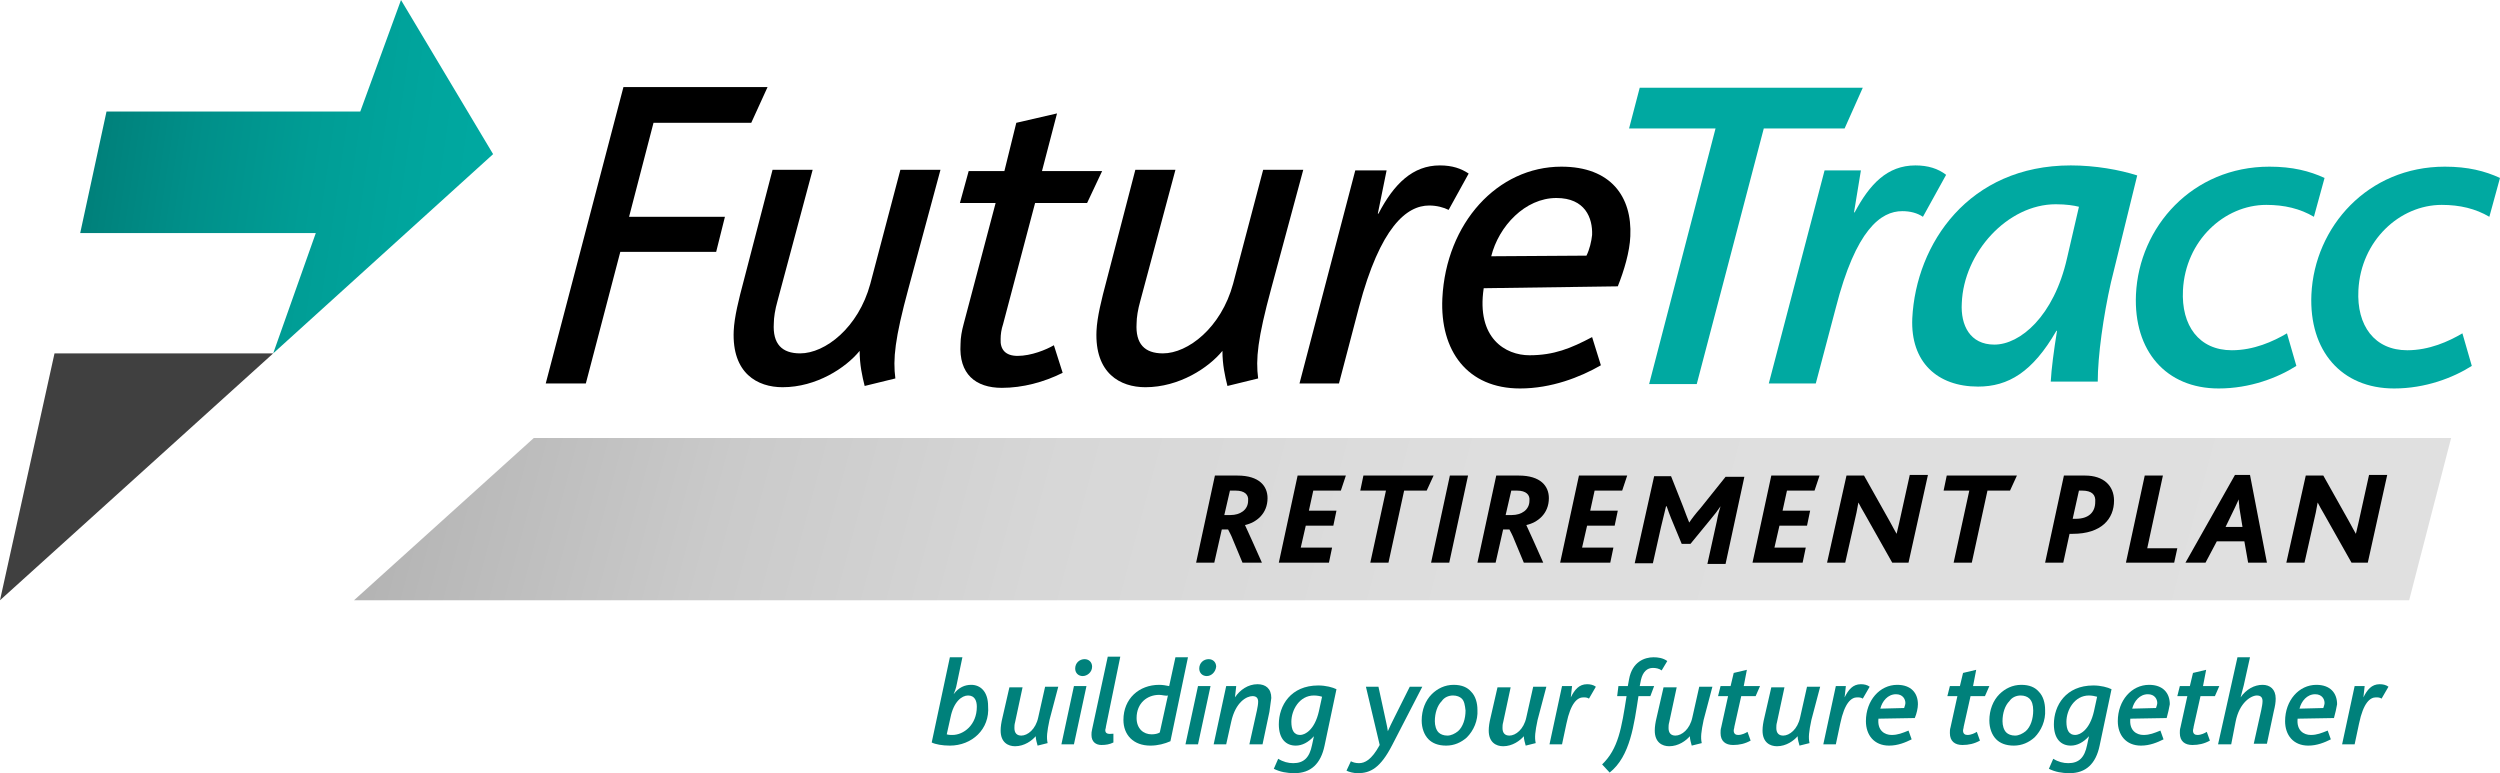 <?xml version="1.0" encoding="utf-8"?>
<!-- Generator: Adobe Illustrator 24.3.0, SVG Export Plug-In . SVG Version: 6.00 Build 0)  -->
<svg version="1.1" id="Layer_1" xmlns="http://www.w3.org/2000/svg" xmlns:xlink="http://www.w3.org/1999/xlink" x="0px" y="0px"
	 viewBox="0 0 399 123.4" style="enable-background:new 0 0 399 123.4;" xml:space="preserve">
<style type="text/css">
	.st0{fill:#00817B;}
	.st1{fill:#00A9A1;}
	.st2{fill:url(#SVGID_1_);}
	.st3{fill:#404040;}
	.st4{fill:url(#SVGID_2_);}
</style>
<g>
	<g>
		<path class="st0" d="M151.6,119c-1.2,0-2.3-0.2-2.9-0.5l2.9-13.6h2l-0.9,4.3c-0.1,0.6-0.3,1.1-0.5,1.6l0,0
			c0.8-1.1,1.8-1.5,2.8-1.5c1.5,0,2.7,1.1,2.7,3.4C158,116.4,155.1,119,151.6,119z M154.5,111c-1,0-2.3,1-2.8,3.5l-0.6,2.7
			c0.3,0.1,0.6,0.1,0.9,0.1c1.8,0,3.9-1.6,3.9-4.5C155.9,111.9,155.6,111,154.5,111z"/>
		<path class="st0" d="M167.5,114.9c-0.4,1.9-0.5,2.8-0.3,3.7l-1.6,0.4c-0.1-0.4-0.3-1-0.3-1.5c-0.6,0.7-1.8,1.6-3.3,1.6
			c-1.1,0-2.3-0.6-2.3-2.5c0-0.6,0.1-1.3,0.3-2.1l1.1-4.8h2.1l-1.2,5.6c-0.1,0.3-0.1,0.7-0.1,0.9c0,0.8,0.4,1.2,1.1,1.2
			c1,0,2.3-1,2.7-2.9l1.1-4.9h2.1L167.5,114.9z"/>
		<path class="st0" d="M171.4,118.8h-2l2-9.3h2L171.4,118.8z M172.8,107.9c-0.7,0-1.2-0.5-1.2-1.2c0-0.9,0.7-1.5,1.5-1.5
			c0.7,0,1.2,0.5,1.2,1.2C174.3,107.3,173.5,107.9,172.8,107.9z"/>
		<path class="st0" d="M176.5,116c0,0.2-0.1,0.4-0.1,0.5c0,0.6,0.4,0.7,1.3,0.6v1.4c-0.6,0.3-1.2,0.4-1.9,0.4
			c-0.9,0-1.6-0.5-1.6-1.6c0-0.3,0-0.5,0.1-0.9l2.5-11.6h2L176.5,116z"/>
		<path class="st0" d="M186.8,118.3c-0.9,0.4-2,0.7-3.2,0.7c-2.7,0-4.3-1.7-4.3-4.1c0-3.4,2.5-5.6,5.7-5.6c0.6,0,1.1,0.1,1.6,0.2
			l1-4.6h2L186.8,118.3z M185,110.9c-1.9,0-3.6,1.3-3.6,3.7c0,1.7,1.1,2.6,2.4,2.6c0.5,0,1-0.1,1.3-0.3l1.3-5.9
			C186,111.1,185.5,110.9,185,110.9z"/>
		<path class="st0" d="M191.2,118.8h-2l2-9.3h2L191.2,118.8z M192.6,107.9c-0.7,0-1.2-0.5-1.2-1.2c0-0.9,0.7-1.5,1.5-1.5
			c0.7,0,1.2,0.5,1.2,1.2C194,107.3,193.3,107.9,192.6,107.9z"/>
		<path class="st0" d="M202.6,113.6l-1.1,5.2h-2.1l1.2-5.4c0.1-0.5,0.2-1,0.2-1.4c0-0.5-0.2-0.9-0.9-0.9c-0.9,0-2.7,0.9-3.4,4.1
			l-0.8,3.6h-2l2-9.3h1.6l-0.2,1.8l0,0c0.8-1.2,2.1-2.1,3.6-2.1c1.3,0,2.2,0.7,2.2,2.2C202.8,112.1,202.7,112.8,202.6,113.6z"/>
		<path class="st0" d="M211.4,119c-0.6,2.9-2.2,4.4-4.8,4.4c-1.2,0-2.3-0.2-3.3-0.7l0.7-1.6c0.8,0.5,1.6,0.7,2.4,0.7
			c1.7,0,2.6-0.9,3-2.9l0.3-1.4l0,0c-0.9,1-1.9,1.5-2.9,1.5c-1.5,0-2.7-1-2.7-3.4c0-3,1.9-6.2,6.3-6.2c1.2,0,2.3,0.3,2.9,0.6
			L211.4,119z M209.7,111c-2.3,0-3.6,2.3-3.6,4.2c0,1.3,0.4,2.1,1.4,2.1c0.7,0,2.3-0.7,3-3.8l0.5-2.3
			C210.7,111.1,210.2,111,209.7,111z"/>
		<path class="st0" d="M222.2,118.9c-1.9,3.7-3.5,4.5-5.5,4.5c-0.7,0-1.4-0.2-1.8-0.4l0.7-1.5c0.4,0.2,0.8,0.3,1.3,0.3
			c0.9,0,2-0.5,3.3-2.9l-2.2-9.3h2l1,4.6c0.2,1,0.4,1.7,0.5,2.5l0,0c0.3-0.7,0.6-1.3,1.1-2.3l2.4-4.8h2L222.2,118.9z"/>
		<path class="st0" d="M234.1,117.7c-0.9,0.8-2,1.3-3.3,1.3s-2.2-0.4-2.8-1c-0.7-0.7-1.1-1.8-1.1-3c0-1.7,0.6-3.2,1.6-4.2
			c0.9-0.9,2.1-1.5,3.5-1.5c1.3,0,2.2,0.4,2.8,1.1c0.7,0.7,1,1.8,1,2.9C235.9,115,235.2,116.6,234.1,117.7z M233.3,111.5
			c-0.3-0.3-0.8-0.5-1.4-0.5c-0.7,0-1.4,0.3-1.8,0.9c-0.7,0.7-1.1,1.9-1.1,3.2c0,0.7,0.2,1.4,0.6,1.8c0.3,0.3,0.8,0.5,1.4,0.5
			s1.2-0.3,1.7-0.7c0.8-0.7,1.2-2,1.2-3.3C233.8,112.5,233.7,111.9,233.3,111.5z"/>
		<path class="st0" d="M245.4,114.9c-0.4,1.9-0.5,2.8-0.3,3.7l-1.6,0.4c-0.1-0.4-0.3-1-0.3-1.5c-0.6,0.7-1.8,1.6-3.3,1.6
			c-1.1,0-2.3-0.6-2.3-2.5c0-0.6,0.1-1.3,0.3-2.1l1.1-4.8h2.1l-1.2,5.6c-0.1,0.3-0.1,0.7-0.1,0.9c0,0.8,0.4,1.2,1.1,1.2
			c1,0,2.3-1,2.7-2.9l1.1-4.9h2.1L245.4,114.9z"/>
		<path class="st0" d="M253.6,111.5c-0.3-0.2-0.6-0.2-0.9-0.2c-0.9,0-2,0.8-2.7,4.2l-0.7,3.3h-2l2-9.3h1.6l-0.2,1.8l0,0
			c0.6-1.2,1.3-2.1,2.6-2.1c0.5,0,1,0.1,1.4,0.4L253.6,111.5z"/>
		<path class="st0" d="M265.2,107c-0.4-0.3-0.9-0.4-1.4-0.4c-0.9,0-1.6,0.6-1.9,1.9l-0.2,1h2.3l-0.6,1.6h-1.9
			c-0.7,4.5-1.3,9.6-4.6,12.2l-1.2-1.3c2.6-2.5,3.1-5.8,3.9-10.9h-1.5l0.2-1.6h1.5l0.2-1.1c0.5-2.8,2.5-3.5,3.9-3.5
			c0.7,0,1.5,0.1,2.2,0.6L265.2,107z"/>
		<path class="st0" d="M271.9,114.9c-0.4,1.9-0.5,2.8-0.3,3.7L270,119c-0.1-0.4-0.3-1-0.3-1.5c-0.6,0.7-1.8,1.6-3.3,1.6
			c-1.1,0-2.3-0.6-2.3-2.5c0-0.6,0.1-1.3,0.3-2.1l1.1-4.8h2.1l-1.2,5.6c-0.1,0.3-0.1,0.7-0.1,0.9c0,0.8,0.4,1.2,1.1,1.2
			c1,0,2.3-1,2.7-2.9l1.1-4.9h2.1L271.9,114.9z"/>
		<path class="st0" d="M280.2,111.1h-2.3l-1.1,4.9c0,0.2-0.1,0.4-0.1,0.6c0,0.5,0.3,0.7,0.7,0.7c0.6,0,1.2-0.3,1.5-0.5l0.5,1.4
			c-0.9,0.5-1.8,0.7-2.8,0.7c-1.2,0-2-0.6-2-1.9c0-0.3,0-0.6,0.1-0.9l1.1-5h-1.6l0.4-1.6h1.6l0.5-2.1l2.1-0.5l-0.5,2.6h2.6
			L280.2,111.1z"/>
		<path class="st0" d="M289.1,114.9c-0.4,1.9-0.5,2.8-0.3,3.7l-1.6,0.4c-0.1-0.4-0.3-1-0.3-1.5c-0.6,0.7-1.8,1.6-3.3,1.6
			c-1.1,0-2.3-0.6-2.3-2.5c0-0.6,0.1-1.3,0.3-2.1l1.1-4.8h2.1l-1.2,5.6c-0.1,0.3-0.1,0.7-0.1,0.9c0,0.8,0.4,1.2,1.1,1.2
			c1,0,2.3-1,2.7-2.9l1.1-4.9h2.1L289.1,114.9z"/>
		<path class="st0" d="M297.3,111.5c-0.3-0.2-0.6-0.2-0.9-0.2c-0.9,0-2,0.8-2.7,4.2l-0.7,3.3h-2l2-9.3h1.6l-0.2,1.8l0,0
			c0.6-1.2,1.3-2.1,2.6-2.1c0.5,0,1,0.1,1.4,0.4L297.3,111.5z"/>
		<path class="st0" d="M305.6,114.6l-5.8,0.1c-0.2,1.9,1,2.6,2.1,2.6c1,0,1.7-0.3,2.7-0.7l0.5,1.4c-1,0.5-2.2,1-3.6,1
			c-2.4,0-3.7-1.7-3.7-3.9c0-3.3,2.2-5.8,5-5.8c2.2,0,3.3,1.3,3.3,3.1C306.1,113,305.9,113.9,305.6,114.6z M302.6,110.8
			c-1.3,0-2.2,1.1-2.5,2.3l3.8-0.1c0.1-0.3,0.2-0.6,0.2-0.8C304.1,111.6,303.7,110.8,302.6,110.8z"/>
		<path class="st0" d="M316.8,111.1h-2.3l-1.1,4.9c0,0.2-0.1,0.4-0.1,0.6c0,0.5,0.3,0.7,0.7,0.7c0.6,0,1.2-0.3,1.5-0.5l0.5,1.4
			c-0.9,0.5-1.8,0.7-2.8,0.7c-1.2,0-2-0.6-2-1.9c0-0.3,0-0.6,0.1-0.9l1.1-5h-1.6l0.4-1.6h1.6l0.5-2.1l2.1-0.5l-0.5,2.6h2.6
			L316.8,111.1z"/>
		<path class="st0" d="M324.7,117.7c-0.9,0.8-2,1.3-3.3,1.3s-2.2-0.4-2.8-1c-0.7-0.7-1.1-1.8-1.1-3c0-1.7,0.6-3.2,1.6-4.2
			c0.9-0.9,2.1-1.5,3.5-1.5c1.3,0,2.2,0.4,2.8,1.1c0.7,0.7,1,1.8,1,2.9C326.5,115,325.8,116.6,324.7,117.7z M323.9,111.5
			c-0.3-0.3-0.8-0.5-1.4-0.5c-0.7,0-1.4,0.3-1.8,0.9c-0.7,0.7-1.1,1.9-1.1,3.2c0,0.7,0.2,1.4,0.6,1.8c0.3,0.3,0.8,0.5,1.4,0.5
			c0.6,0,1.2-0.3,1.7-0.7c0.8-0.7,1.2-2,1.2-3.3C324.5,112.5,324.3,111.9,323.9,111.5z"/>
		<path class="st0" d="M335.1,119c-0.6,2.9-2.2,4.4-4.8,4.4c-1.2,0-2.3-0.2-3.3-0.7l0.7-1.6c0.8,0.5,1.6,0.7,2.4,0.7
			c1.7,0,2.6-0.9,3-2.9l0.3-1.4l0,0c-0.9,1-1.9,1.5-2.9,1.5c-1.5,0-2.7-1-2.7-3.4c0-3,1.9-6.2,6.3-6.2c1.2,0,2.3,0.3,2.9,0.6
			L335.1,119z M333.4,111c-2.3,0-3.6,2.3-3.6,4.2c0,1.3,0.4,2.1,1.4,2.1c0.7,0,2.3-0.7,3-3.8l0.5-2.3
			C334.4,111.1,333.8,111,333.4,111z"/>
		<path class="st0" d="M345.8,114.6l-5.8,0.1c-0.2,1.9,1,2.6,2.1,2.6c1,0,1.7-0.3,2.7-0.7l0.5,1.4c-1,0.5-2.2,1-3.6,1
			c-2.4,0-3.7-1.7-3.7-3.9c0-3.3,2.2-5.8,5-5.8c2.2,0,3.3,1.3,3.3,3.1C346.2,113,346,113.9,345.8,114.6z M342.8,110.8
			c-1.3,0-2.2,1.1-2.5,2.3l3.8-0.1c0.1-0.3,0.2-0.6,0.2-0.8C344.3,111.6,343.9,110.8,342.8,110.8z"/>
		<path class="st0" d="M353.5,111.1h-2.3l-1.1,4.9c0,0.2-0.1,0.4-0.1,0.6c0,0.5,0.3,0.7,0.7,0.7c0.6,0,1.2-0.3,1.5-0.5l0.5,1.4
			c-0.9,0.5-1.8,0.7-2.8,0.7c-1.2,0-2-0.6-2-1.9c0-0.3,0-0.6,0.1-0.9l1.1-5h-1.6l0.4-1.6h1.6l0.5-2.1l2.1-0.5l-0.5,2.6h2.6
			L353.5,111.1z"/>
		<path class="st0" d="M363.2,111.5c0,0.6-0.1,1.2-0.3,2l-1.1,5.2h-2.1l1.2-5.4c0.1-0.5,0.2-1,0.2-1.4c0-0.5-0.2-0.9-0.9-0.9
			c-0.9,0-2.8,1.1-3.4,4.2l-0.7,3.6H354l3.1-13.9h2l-1,4.5c-0.2,0.7-0.4,1.5-0.5,1.9l0,0c0.9-1.3,2.2-2,3.5-2
			C362.3,109.3,363.2,110,363.2,111.5z"/>
		<path class="st0" d="M372.5,114.6l-5.8,0.1c-0.2,1.9,1,2.6,2.1,2.6c1,0,1.7-0.3,2.7-0.7l0.5,1.4c-1,0.5-2.2,1-3.6,1
			c-2.4,0-3.7-1.7-3.7-3.9c0-3.3,2.2-5.8,5-5.8c2.2,0,3.3,1.3,3.3,3.1C372.9,113,372.7,113.9,372.5,114.6z M369.5,110.8
			c-1.3,0-2.2,1.1-2.5,2.3l3.8-0.1c0.1-0.3,0.2-0.6,0.2-0.8C371,111.6,370.6,110.8,369.5,110.8z"/>
		<path class="st0" d="M380.1,111.5c-0.3-0.2-0.6-0.2-0.9-0.2c-0.9,0-2,0.8-2.7,4.2l-0.7,3.3h-2l2-9.3h1.6l-0.2,1.8l0,0
			c0.6-1.2,1.3-2.1,2.6-2.1c0.5,0,1,0.1,1.4,0.4L380.1,111.5z"/>
	</g>
	<g>
		<g>
			<path d="M119.9,19.6h-15.6l-3.9,15h15.3l-1.4,5.6H99l-5.5,21h-6.4l12.4-47.3h23L119.9,19.6z"/>
			<path d="M145,46c-2.2,8.1-2.5,11.3-2.1,14.4l-4.9,1.2c-0.4-1.6-0.8-3.4-0.8-5.6c-2.2,2.7-6.9,5.8-12.3,5.8c-4,0-8.1-2.2-7.8-9
				c0.1-2.2,0.8-5,1.6-8l4.6-17.7h6.4L124.1,48c-0.4,1.4-0.6,2.7-0.6,3.6c-0.2,3.3,1.3,4.8,4.2,4.8c4,0,9.3-4.1,11.2-11.1l4.8-18.2
				h6.4L145,46z"/>
			<path d="M173.5,32.4h-8.3l-5.1,19.3c-0.3,0.9-0.4,1.7-0.4,2.4c-0.1,1.7,0.8,2.7,2.7,2.7c2.2,0,4.6-1,5.8-1.7l1.4,4.4
				c-3,1.5-6.4,2.4-9.7,2.4c-4.2,0-6.9-2.2-6.6-7c0-1,0.2-2.1,0.5-3.2l5.1-19.3h-5.7l1.4-5.1h5.7l1.9-7.7l6.5-1.5l-2.4,9.2h9.6
				L173.5,32.4z"/>
			<path d="M202.9,46c-2.2,8.1-2.5,11.3-2.1,14.4l-4.9,1.2c-0.4-1.6-0.8-3.4-0.8-5.6c-2.2,2.7-6.9,5.8-12.3,5.8c-4,0-8.1-2.2-7.8-9
				c0.1-2.2,0.8-5,1.6-8l4.6-17.7h6.4L182,48c-0.4,1.4-0.6,2.7-0.6,3.6c-0.2,3.3,1.3,4.8,4.2,4.8c4,0,9.3-4.1,11.2-11.1l4.8-18.2
				h6.4L202.9,46z"/>
			<path d="M231.2,33.5c-0.8-0.4-1.9-0.7-3.1-0.7c-3.6,0-7.8,3.4-11.2,16.2l-3.2,12.2h-6.3l8.9-34h5l-1.4,6.9h0.1
				c2.5-4.8,5.5-7.7,9.8-7.7c2,0,3.4,0.5,4.6,1.3L231.2,33.5z"/>
			<path d="M258.2,45.7L236.8,46c-1.2,8,3.5,10.7,7.3,10.7c3.9,0,6.6-1.1,10-2.9l1.4,4.5c-3.3,1.9-7.9,3.7-12.9,3.7
				c-8.4,0-12.8-6-12.4-14.4c0.6-12,8.8-21,19-21c7.9,0,11.3,4.8,11,11.1C260.1,40.2,259.2,43.2,258.2,45.7z M248.4,31.6
				c-5,0-9.2,4.5-10.4,9.3l15.2-0.1c0.5-1,0.8-2.3,0.9-3.3C254.2,34.8,253,31.6,248.4,31.6z"/>
		</g>
		<g>
			<path class="st1" d="M306.9,34.6c-0.9-0.6-2-0.9-3.3-0.9c-3.4,0-7.4,2.9-10.6,15.4l-3.2,12.1h-7.5l8.9-34h5.8l-1.1,6.7h0.1
				c2.4-4.5,5.2-7.5,9.7-7.5c2,0,3.6,0.5,4.9,1.5L306.9,34.6z"/>
			<path class="st1" d="M369.3,34.6c-2.2-1.3-4.7-1.9-7.6-1.9c-6.7,0-12.9,5.7-13.3,13.6c-0.3,5.7,2.6,9.6,7.8,9.6
				c3.5,0,6.6-1.4,8.8-2.7l1.5,5.2c-3,1.9-7.4,3.6-12.4,3.6c-8.4,0-13.6-6-13.2-15c0.5-10.8,9-20.4,21.3-20.4c3.7,0,6.4,0.7,8.8,1.8
				L369.3,34.6z"/>
			<path class="st1" d="M397.3,34.6c-2.2-1.3-4.7-1.9-7.6-1.9c-6.7,0-12.9,5.7-13.3,13.6c-0.3,5.7,2.6,9.6,7.8,9.6
				c3.5,0,6.6-1.4,8.8-2.7l1.5,5.2c-3,1.9-7.4,3.6-12.4,3.6c-8.4,0-13.6-6-13.2-15c0.5-10.8,9-20.4,21.3-20.4c3.7,0,6.4,0.7,8.8,1.8
				L397.3,34.6z"/>
			<path class="st1" d="M327.3,60.9c0.1-2,0.5-5,1-8.1h-0.1c-3.8,6.6-7.7,8.9-12.5,8.9c-6.5,0-10.8-3.9-10.5-10.9
				c0.6-11.9,9-24.4,25.3-24.4c3.9,0,7.8,0.7,10.6,1.6l-4.2,17.1c-1.2,5.3-2.1,11.7-2.1,15.8H327.3z M331.8,33
				c-0.8-0.2-2-0.4-3.7-0.4c-7.7,0-14.7,7.7-15,15.8c-0.2,3.5,1.3,6.6,5.2,6.6c4.1,0,9.5-4.5,11.6-13.8L331.8,33z"/>
			<path class="st1" d="M294.4,20.5h-12.9l-10.7,40.8h-7.6l10.6-40.8H260l1.7-6.5h35.6L294.4,20.5z"/>
		</g>
	</g>
	<g>
		
			<linearGradient id="SVGID_1_" gradientUnits="userSpaceOnUse" x1="77.673" y1="91.732" x2="15.923" y2="100.702" gradientTransform="matrix(1 0 0 -1 0 123.4)">
			<stop  offset="0" style="stop-color:#00A9A1"/>
			<stop  offset="0.201" style="stop-color:#00A59D"/>
			<stop  offset="0.463" style="stop-color:#009D95"/>
			<stop  offset="0.759" style="stop-color:#008F89"/>
			<stop  offset="1" style="stop-color:#00817B"/>
		</linearGradient>
		<polygon class="st2" points="78.7,24.6 64,0 57.5,17.8 17,17.8 12.8,37.2 50.4,37.2 43.6,56.4 		"/>
		<polygon class="st3" points="8.7,56.4 43.6,56.4 0,95.8 		"/>
	</g>
	<g>
		
			<linearGradient id="SVGID_2_" gradientUnits="userSpaceOnUse" x1="70.948" y1="81.52" x2="376.976" y2="-0.48" gradientTransform="matrix(1 0 0 -1 0 123.4)">
			<stop  offset="0" style="stop-color:#B3B3B3"/>
			<stop  offset="3.213221e-02" style="stop-color:#B8B8B8"/>
			<stop  offset="0.166" style="stop-color:#CACACA"/>
			<stop  offset="0.327" style="stop-color:#D7D7D7"/>
			<stop  offset="0.538" style="stop-color:#DEDEDE"/>
			<stop  offset="1" style="stop-color:#E0E0E0"/>
		</linearGradient>
		<polygon class="st4" points="85.2,69.9 56.5,95.8 384.5,95.8 391.2,69.9 		"/>
		<g>
			<path d="M198.7,83.8c0.6,1.3,1.6,3.5,2.7,6h-3.1l-1.5-3.6c-0.3-0.8-0.6-1.3-0.8-1.7h-1l-1.2,5.3h-2.9l3-13.9h3.6
				c3.5,0,4.8,1.7,4.8,3.6C202.3,82,200.5,83.4,198.7,83.8z M197.2,78.3h-0.9l-0.9,3.9h1c1.5,0,2.8-0.8,2.8-2.3
				C199.3,79,198.7,78.3,197.2,78.3z"/>
			<path d="M214,78.3h-4.4l-0.7,3.2h4.4l-0.5,2.4h-4.4l-0.8,3.5h5l-0.5,2.4h-8l3-13.9h7.7L214,78.3z"/>
			<path d="M227.7,78.3h-3.6l-2.5,11.5h-2.9l2.5-11.5h-4.1l0.5-2.4h11.2L227.7,78.3z"/>
			<path d="M231.3,89.8h-2.9l3-13.9h2.9L231.3,89.8z"/>
			<path d="M243.6,83.8c0.6,1.3,1.6,3.5,2.7,6h-3.1l-1.5-3.6c-0.3-0.8-0.6-1.3-0.8-1.7h-1l-1.2,5.3h-2.9l3-13.9h3.6
				c3.5,0,4.8,1.7,4.8,3.6C247.2,82,245.4,83.4,243.6,83.8z M242.1,78.3h-0.9l-0.9,3.9h1c1.5,0,2.8-0.8,2.8-2.3
				C244.2,79,243.6,78.3,242.1,78.3z"/>
			<path d="M258.9,78.3h-4.4l-0.7,3.2h4.4l-0.5,2.4h-4.4l-0.8,3.5h5l-0.5,2.4h-8l3-13.9h7.7L258.9,78.3z"/>
			<path d="M265.1,84.1l-1.3,5.8h-2.9L264,76h2.7l1.9,4.8c0.4,1.1,0.8,2.1,1,2.6l0,0c0.4-0.6,1-1.4,1.8-2.3l4-5h3l-3,13.9h-2.9
				l1.5-6.8c0.2-1.1,0.4-1.8,0.6-2.4l0,0c-0.4,0.6-1,1.4-1.6,2.1l-3.2,3.9h-1.4l-1.7-4.1c-0.2-0.5-0.5-1.3-0.7-1.9h-0.1
				C265.7,81.5,265.4,83,265.1,84.1z"/>
			<path d="M289.6,78.3h-4.4l-0.7,3.2h4.4l-0.5,2.4H284l-0.8,3.5h5l-0.5,2.4h-8l3-13.9h7.7L289.6,78.3z"/>
			<path d="M304.6,89.8H302l-4.4-7.8c-0.4-0.7-0.7-1.2-1-1.8l0,0c-0.1,0.5-0.2,1-0.3,1.6l-1.8,8h-2.9l3.1-13.9h2.8l4.1,7.3
				c0.5,0.9,0.8,1.5,1.1,2l0,0c0.1-0.5,0.3-1.2,0.4-1.7l1.7-7.7h2.9L304.6,89.8z"/>
			<path d="M320.8,78.3h-3.6l-2.5,11.5h-2.9l2.5-11.5h-4.1l0.5-2.4h11.2L320.8,78.3z"/>
			<path d="M330.8,85.2h-0.5l-1,4.6h-2.9l3-13.9h3.4c2.9,0,4.6,1.6,4.6,4C337.4,82.8,335.4,85.2,330.8,85.2z M332.3,78.3h-0.5
				l-1,4.5h0.5c2,0,3.1-1,3.1-2.7C334.5,79,333.9,78.3,332.3,78.3z"/>
			<path d="M347,89.8h-7.7l3-13.9h2.9l-2.5,11.6h4.8L347,89.8z"/>
			<path d="M358.8,89.8l-0.6-3.4h-4.4l-1.8,3.4h-3.2l7.9-14h2.4l2.7,14H358.8z M357.4,81c0-0.4-0.1-0.8-0.1-1.3l0,0
				c-0.2,0.4-0.4,0.9-0.6,1.3l-1.5,3.1h2.7L357.4,81z"/>
			<path d="M377.9,89.8h-2.6l-4.4-7.8c-0.4-0.7-0.7-1.2-1-1.8l0,0c-0.1,0.5-0.2,1-0.3,1.6l-1.8,8h-2.9l3.1-13.9h2.8l4.1,7.3
				c0.5,0.9,0.8,1.5,1.1,2l0,0c0.1-0.5,0.3-1.2,0.4-1.7l1.7-7.7h2.9L377.9,89.8z"/>
		</g>
	</g>
</g>
</svg>
